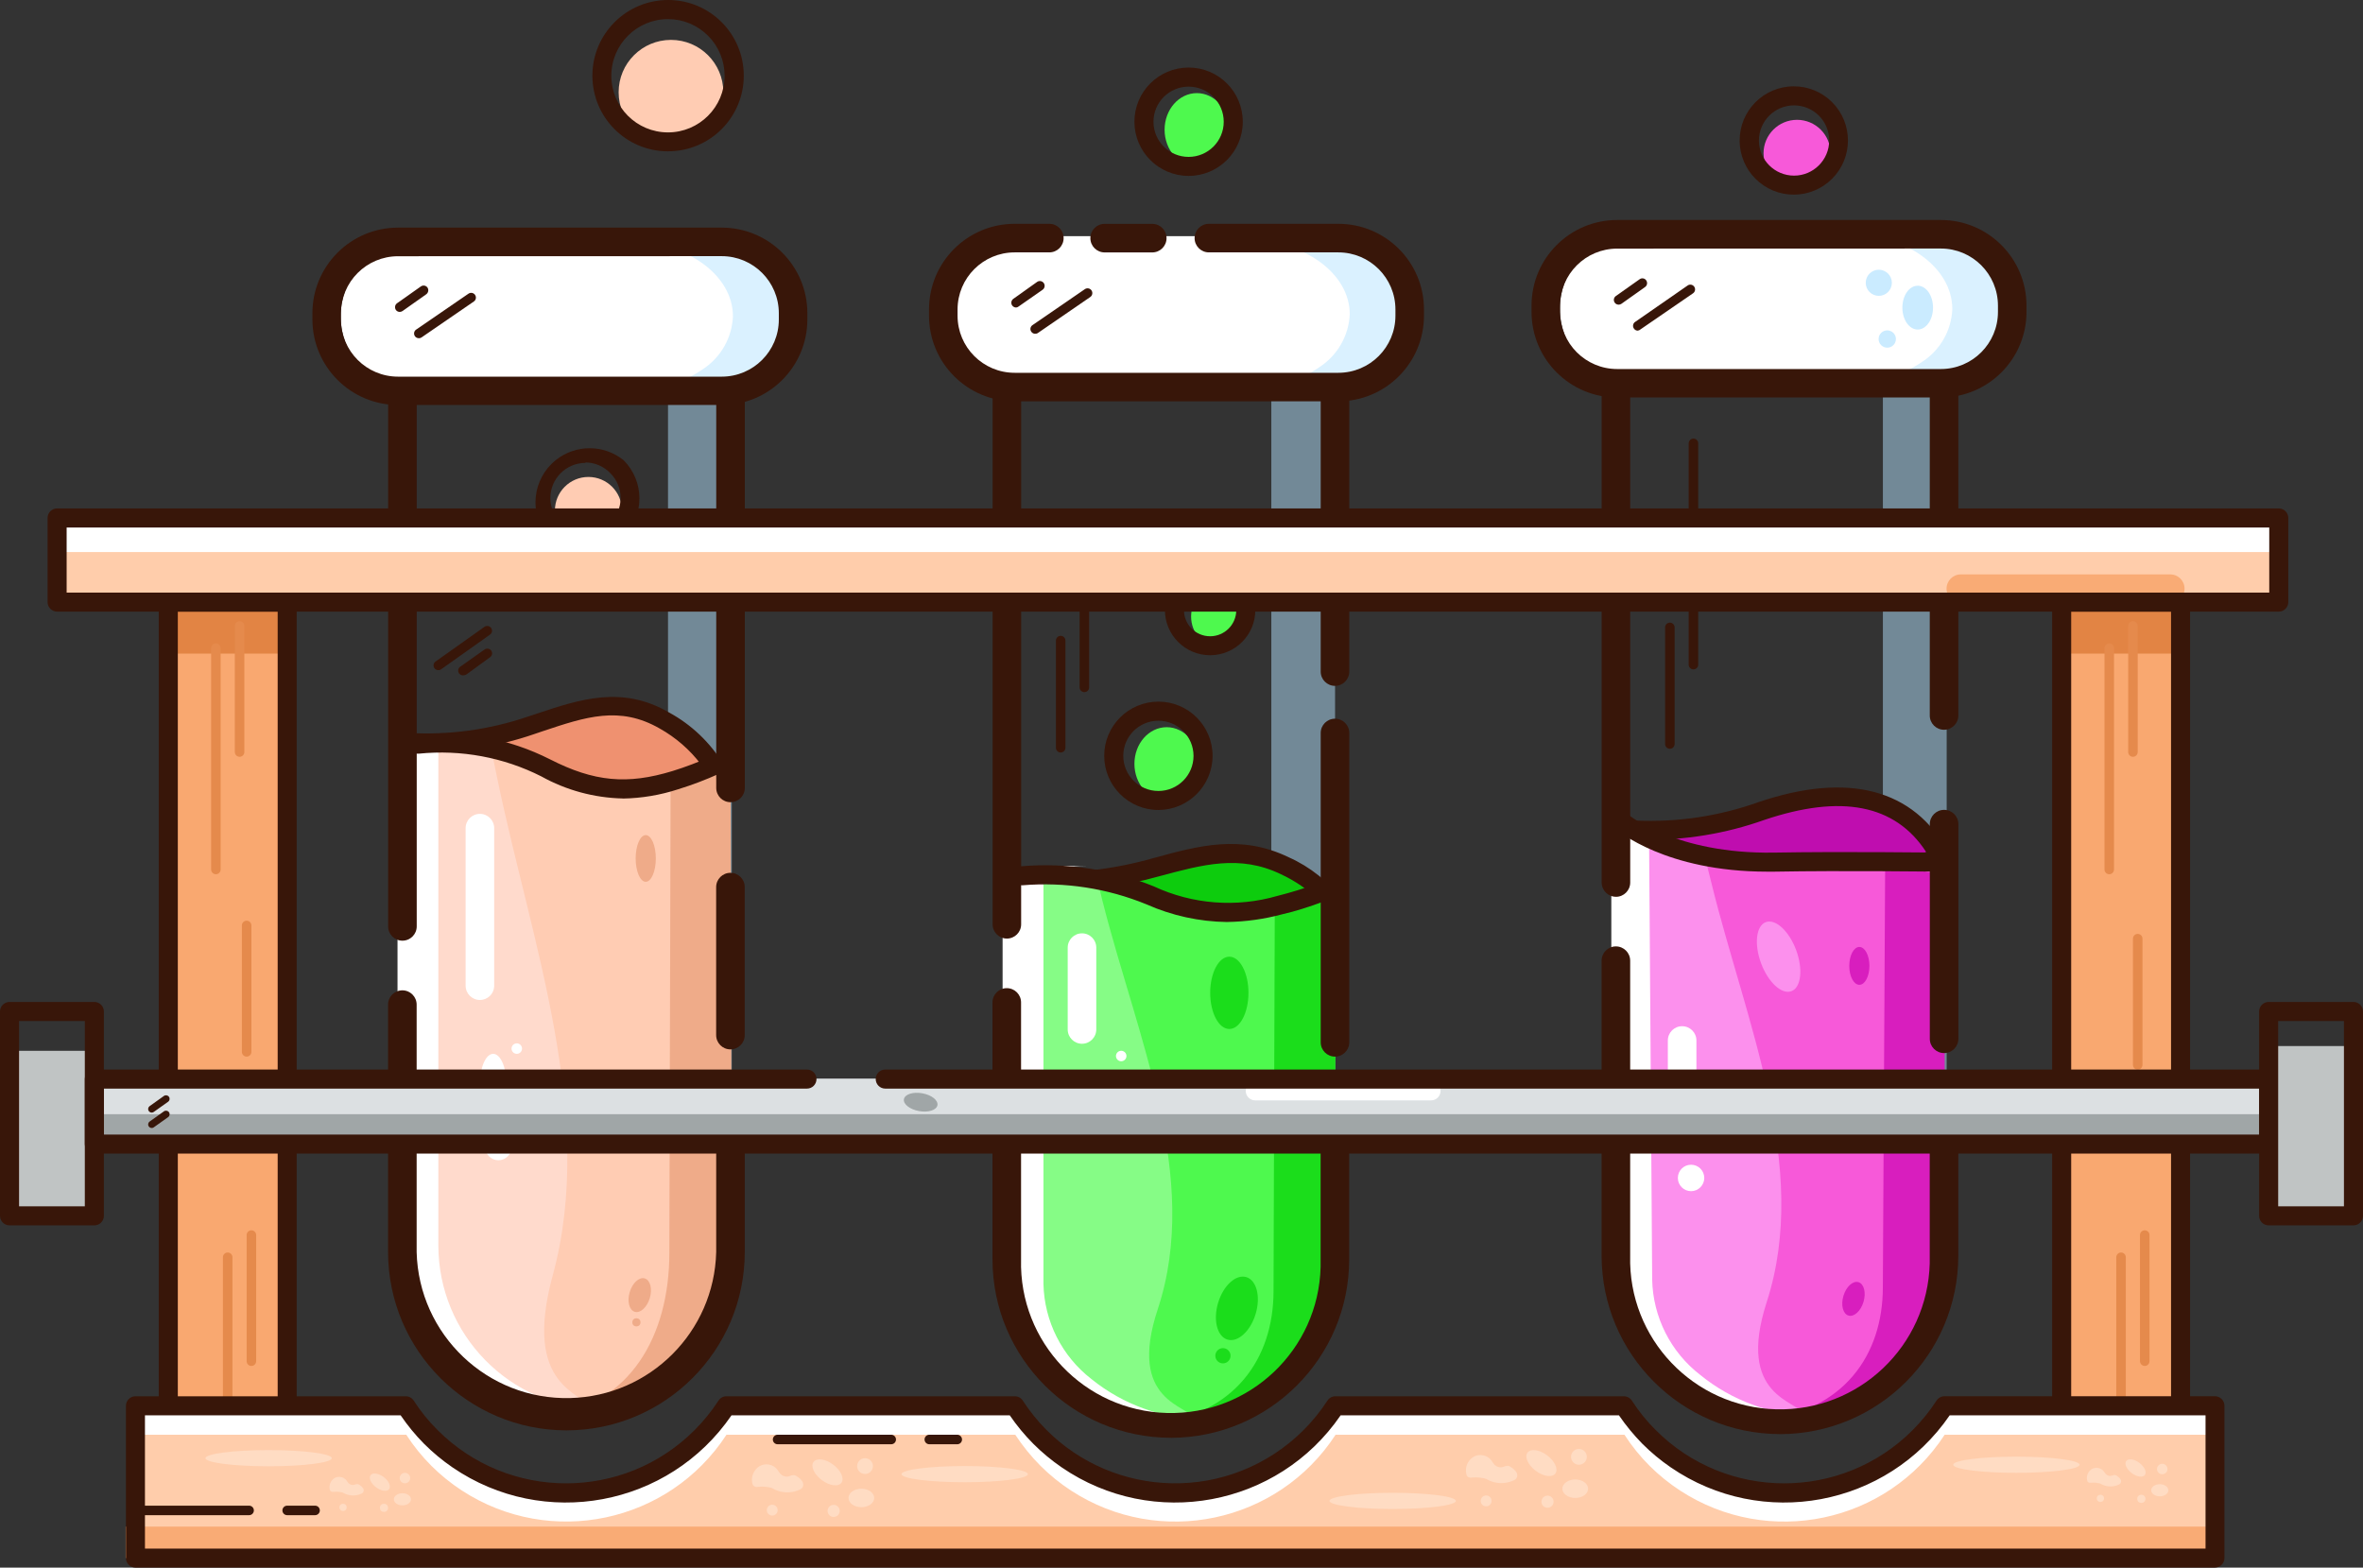 <?xml version="1.0" encoding="UTF-8"?>
<svg id="Layer_2" data-name="Layer 2" xmlns="http://www.w3.org/2000/svg" viewBox="0 0 595.34 394.97">
  <rect x="0" y="0" width="595.34" height="394.97" fill="#333333" stroke="none"/>
  <defs>
    <style>
      .cls-1 {
        fill: #f9ab75;
      }

      .cls-2 {
        fill: #f9a870;
      }

      .cls-3 {
        fill: #efab89;
      }

      .cls-4 {
        fill: #f759d9;
      }

      .cls-5 {
        fill: #e58a4c;
      }

      .cls-6 {
        fill: #ef9170;
      }

      .cls-7 {
        fill: #fff;
      }

      .cls-8 {
        fill: #ffdacc;
      }

      .cls-9, .cls-10 {
        fill: #ffede1;
      }

      .cls-11 {
        fill: #ffccb3;
      }

      .cls-12 {
        fill: #ffcdab;
      }

      .cls-13 {
        fill: #fc90ed;
      }

      .cls-14 {
        fill: #a0a6a7;
      }

      .cls-15, .cls-16 {
        fill: #b3e2ff;
      }

      .cls-17 {
        fill: #bf0daf;
      }

      .cls-18 {
        fill: #c0c4c4;
      }

      .cls-19 {
        fill: #dce0e2;
      }

      .cls-20 {
        fill: #d81ebe;
      }

      .cls-21 {
        fill: #e28444;
      }

      .cls-22 {
        fill: #1bdd1b;
      }

      .cls-23 {
        fill: #0dcc0d;
      }

      .cls-24 {
        fill: #381609;
      }

      .cls-25 {
        fill: #86fc86;
      }

      .cls-26 {
        fill: #4ef94e;
      }

      .cls-16 {
        opacity: .49;
      }

      .cls-16, .cls-10 {
        isolation: isolate;
      }

      .cls-10, .cls-27 {
        opacity: .45;
      }

      .cls-28 {
        opacity: .7;
      }
    </style>
  </defs>
  <g id="Layer_1-2" data-name="Layer 1">
    <g id="Layer_2-2" data-name="Layer 2">
      <g id="Layer_1-2" data-name="Layer 1-2">
        <circle class="cls-11" cx="148.25" cy="128.61" r="8.44"/>
        <path class="cls-24" d="M147.51,139.12c-3.6,0-7.05-1.43-9.59-3.98-4.72-5.87-3.79-14.46,2.08-19.19,4.99-4.02,12.11-4.02,17.11,0h0c5.32,5.33,5.32,13.97-.02,19.3-2.54,2.54-5.98,3.97-9.58,3.99v-.12Zm0-22.49c-4.89,0-8.85,3.97-8.85,8.85,0,4.89,3.97,8.85,8.85,8.85s8.85-3.97,8.85-8.85c0-2.35-.93-4.6-2.59-6.26-1.64-1.71-3.89-2.68-6.26-2.71v.12Z"/>
        <ellipse class="cls-26" cx="306.56" cy="155.33" rx="6.47" ry="7.36"/>
        <path class="cls-24" d="M304.88,165.09c-6.29,0-11.39-5.1-11.39-11.39s5.1-11.39,11.39-11.39c6.29,0,11.39,5.1,11.39,11.39s-5.1,11.39-11.39,11.39h0Zm0-17.96c-3.64,0-6.59,2.95-6.59,6.59,0,3.64,2.95,6.59,6.59,6.59s6.59-2.95,6.59-6.59c0,0,0-.02,0-.02,0-3.63-2.94-6.57-6.57-6.57,0,0-.02,0-.02,0Z"/>
        <rect class="cls-18" x="571.57" y="263.56" width="21.37" height="42.78"/>
        <rect class="cls-18" x="2.4" y="264.76" width="21.37" height="41.58"/>
        <rect class="cls-2" x="519.41" y="150.48" width="29.93" height="223.39"/>
        <polygon class="cls-16" points="336.36 310.66 320.3 310.66 320.3 227.85 329.75 224.18 320.3 215.31 320.3 72.3 336.36 72.3 336.36 310.66"/>
        <polygon class="cls-16" points="490.45 310.66 474.38 310.66 474.38 213.36 488.69 215.76 474.38 201.44 474.38 93.5 490.45 93.5 490.45 310.66"/>
        <polygon class="cls-16" points="184.37 310.66 168.3 310.66 168.3 191.47 180.12 192.79 168.3 180.41 168.3 92.57 184.37 92.57 184.37 310.66"/>
        <rect class="cls-2" x="42.4" y="150.48" width="29.93" height="223.39"/>
        <rect class="cls-21" x="42.4" y="150.48" width="29.93" height="14.2"/>
        <rect class="cls-21" x="519.41" y="150.48" width="29.93" height="14.2"/>
        <path class="cls-24" d="M72.35,377.49h-29.95c-1.32,0-2.4-1.07-2.4-2.4V151.71c0-1.32,1.07-2.4,2.4-2.4h29.95c1.32,0,2.4,1.07,2.4,2.4v223.39c0,1.32-1.07,2.4-2.4,2.4Zm-27.55-4.8h25.16V154.1h-25.16v218.59Z"/>
        <path class="cls-5" d="M54.39,220.27c-.66,0-1.2-.54-1.2-1.2v-55.76c0-.66,.54-1.2,1.2-1.2s1.2,.54,1.2,1.2v55.76c0,.66-.54,1.2-1.2,1.2Z"/>
        <path class="cls-5" d="M60.36,190.68c-.66,0-1.2-.54-1.2-1.2v-31.78c0-.66,.54-1.2,1.2-1.2,.66,.01,1.19,.54,1.2,1.2v31.78c0,.66-.54,1.2-1.2,1.2Z"/>
        <path class="cls-5" d="M62.14,266.22c-.66,0-1.2-.54-1.2-1.2v-31.85c0-.66,.54-1.2,1.2-1.2s1.2,.54,1.2,1.2v31.8c.03,.66-.49,1.22-1.15,1.25-.02,0-.03,0-.05,0Z"/>
        <path class="cls-5" d="M538.58,269.5c-.66,0-1.2-.54-1.2-1.2v-31.8c0-.66,.54-1.2,1.2-1.2s1.2,.54,1.2,1.2v31.8c0,.66-.54,1.2-1.2,1.2Z"/>
        <path class="cls-5" d="M57.36,373.73c-.66,0-1.2-.54-1.2-1.2v-55.76c.01-.66,.54-1.19,1.2-1.2,.66,0,1.2,.54,1.2,1.2v55.76c0,.66-.54,1.2-1.2,1.2Z"/>
        <path class="cls-5" d="M63.34,344.16c-.66,0-1.2-.54-1.2-1.2v-31.78c0-.66,.54-1.2,1.2-1.2s1.2,.54,1.2,1.2v31.78c0,.66-.54,1.2-1.2,1.2Z"/>
        <path class="cls-24" d="M549.37,377.49h-29.95c-1.32,0-2.4-1.07-2.4-2.4V151.71c0-1.32,1.07-2.4,2.4-2.4h29.95c1.32,0,2.4,1.07,2.4,2.4v223.39c0,1.32-1.07,2.4-2.4,2.4Zm-27.55-4.8h25.16V154.1h-25.16v218.59Z"/>
        <path class="cls-5" d="M531.41,220.27c-.66,0-1.2-.54-1.2-1.2v-55.76c0-.66,.54-1.2,1.2-1.2s1.2,.54,1.2,1.2v55.76c0,.66-.54,1.2-1.2,1.2Z"/>
        <path class="cls-5" d="M537.38,190.68c-.66,0-1.2-.54-1.2-1.2v-31.78c0-.66,.54-1.2,1.2-1.2s1.2,.54,1.2,1.2v31.78c0,.66-.54,1.2-1.2,1.2Z"/>
        <path class="cls-5" d="M534.38,373.73c-.66,0-1.2-.54-1.2-1.2v-55.76c.01-.66,.54-1.19,1.2-1.2,.66,0,1.2,.54,1.2,1.2v55.76c0,.66-.54,1.2-1.2,1.2Z"/>
        <path class="cls-5" d="M540.35,344.16c-.66-.01-1.19-.54-1.2-1.2v-31.78c0-.66,.54-1.2,1.2-1.2s1.2,.54,1.2,1.2v31.78c0,.66-.54,1.2-1.2,1.2Z"/>
        <path class="cls-12" d="M559.66,354.3v38.37H35.71v-38.37H103.82c1.83,2.83,3.95,5.46,6.33,7.84,18.81,18.82,49.31,18.84,68.14,.03,2.4-2.39,4.53-5.03,6.38-7.88h72.66c1.84,2.83,3.97,5.45,6.36,7.84,18.84,18.77,49.33,18.71,68.1-.13,2.34-2.35,4.43-4.93,6.24-7.71h72.69c1.83,2.83,3.95,5.46,6.33,7.84,18.84,18.77,49.33,18.71,68.1-.13,2.34-2.35,4.43-4.93,6.24-7.71h68.28Z"/>
        <path class="cls-7" d="M558.07,353.1v8.39h-68.13c-14.51,22.29-44.34,28.59-66.63,14.08-2.78-1.81-5.36-3.9-7.71-6.24-2.38-2.38-4.51-5.01-6.33-7.84h-72.78c-14.51,22.29-44.34,28.59-66.63,14.08-2.78-1.81-5.36-3.9-7.71-6.24-2.38-2.39-4.51-5.02-6.36-7.84h-72.76c-14.53,22.29-44.38,28.58-66.67,14.05-2.76-1.8-5.33-3.88-7.67-6.21-2.38-2.38-4.51-5.01-6.33-7.84H34.13v-8.39H102.23c1.83,2.83,3.95,5.46,6.33,7.84,18.86,18.77,49.37,18.69,68.13-.17,2.33-2.34,4.41-4.91,6.21-7.67h72.66c1.84,2.83,3.97,5.45,6.36,7.84,18.84,18.77,49.33,18.71,68.1-.13,2.34-2.35,4.43-4.93,6.24-7.71h72.69c1.83,2.83,3.95,5.46,6.33,7.84,18.84,18.77,49.33,18.71,68.1-.13,2.34-2.35,4.43-4.93,6.24-7.71h68.44Z"/>
        <path class="cls-6" d="M102.57,185.16c30.14,1.87,41.92-10.53,56.52-6.88,8.22,1.8,15.56,6.41,20.77,13.02l-34.73,12.57-36.21-6.83-6.36-11.87Z"/>
        <path class="cls-24" d="M145.14,211.56h-.53l-36.16-7.99c-.75-.16-1.37-.67-1.68-1.37l-6.24-14.2c-.36-.78-.27-1.7,.24-2.4,.5-.65,1.29-1,2.11-.94,10.2,.6,20.43-.8,30.1-4.1l2.18-.72c11.03-3.69,21.58-7.19,33.43-.31,5.62,3.06,10.34,7.56,13.67,13.02,.32,.59,.38,1.28,.17,1.92-.21,.64-.68,1.16-1.3,1.44l-35.04,15.44c-.3,.12-.63,.19-.96,.19Zm-34.46-12.49l34.2,7.48,31.7-13.98c-2.8-3.69-6.34-6.76-10.38-9.02-10.1-5.8-18.66-2.93-29.52,.7l-2.18,.74c-9.02,3.1-18.5,4.63-28.03,4.51l4.22,9.57Z"/>
        <path class="cls-11" d="M184.06,192.79v98.64c0,36.14-18.44,65.47-41.2,65.57h-1.37c-1.04-.03-2.07-.13-3.09-.31-9.59-1.58-18.37-8.49-24.89-18.85-7.48-11.99-11.99-28.25-11.99-46.36v-92.76c0-7.65-1.37-10.24,7.77-11.2,11.09-1.13,22.27,.95,32.21,6,11.22,5.71,20.17,6.91,32.66,3.07,3.37-1.06,6.68-2.33,9.9-3.79Z"/>
        <path class="cls-3" d="M145.02,356.89h-3.53c-.63-.01-1.25-.06-1.87-.14-.53,0-1.06,0-1.58-.12h.36c20.29-2.64,30.24-19.98,30.24-40.98l.31-117.73c3.43-1.06,11.99-3.69,15.11-5.13v-8.66l.31,131.51c-.01,22.05-17.33,40.2-39.35,41.25Z"/>
        <path class="cls-8" d="M157.41,355.41c-5.13,2.4-9.18,1.56-15.18,1.61h-.36c-22.83,0-41.34-18.51-41.34-41.34h0v-127.1c1.73-.22,3.21-.46,4.53-.72h0c2.54-.24,5.18-.58,7.91-.65,3.54-.2,7.1,0,10.6,.58l1.77,8.61c8.51,41.01,24.94,84.56,13.91,124.97-7.75,28.47,7.77,29.31,9.59,33.57,3.43,8.71,4.05-1.58,8.56,.48Z"/>
        <path class="cls-7" d="M150.94,355.17c-2.76,.24-5.56,0-9.04,0h-.41c-22.83,0-41.34-18.51-41.34-41.34h0v-127.1c1.73-.22,3.21-.46,4.53-.72v.34c2.54-.24,5.2-.43,7.94-.5s5.71,0,8.61,0c-2.13,0-4.24,.24-6.26,.43v-.34c-1.32,.26-2.81,.5-4.53,.72v127.1c0,22.49,17.97,40.85,40.46,41.32l.05,.1Z"/>
        <path class="cls-24" d="M101.39,237.01c-1.99,0-3.6-1.61-3.6-3.6V92.57c0-1.99,1.61-3.6,3.6-3.6h82.66c1.99,0,3.6,1.61,3.6,3.6v105.95c0,1.99-1.61,3.6-3.6,3.6s-3.6-1.61-3.6-3.6V96.17H104.99V233.41c0,1.99-1.61,3.6-3.6,3.6Z"/>
        <path class="cls-24" d="M142.71,360.39c-24.8-.03-44.9-20.12-44.94-44.92v-62.35c0-1.99,1.61-3.6,3.6-3.6s3.6,1.61,3.6,3.6v62.35c.53,20.84,17.85,37.31,38.69,36.78,20.1-.51,36.28-16.68,36.78-36.78v-29.74c0-1.99,1.61-3.6,3.6-3.6s3.6,1.61,3.6,3.6v29.74c-.03,24.8-20.12,44.89-44.92,44.92Z"/>
        <path class="cls-24" d="M184.03,264.4c-1.99,0-3.6-1.61-3.6-3.6h0v-37.29c0-1.99,1.61-3.6,3.6-3.6s3.6,1.61,3.6,3.6v37.29c0,1.99-1.61,3.6-3.6,3.6Z"/>
        <path class="cls-24" d="M110.43,168.85c-.39,0-.76-.18-.98-.5-.38-.54-.26-1.29,.28-1.67,0,0,0,0,0,0l12.33-8.75c.55-.37,1.29-.25,1.68,.29,.38,.54,.26,1.29-.28,1.67,0,0,0,0,0,0l-12.33,8.75c-.21,.14-.45,.21-.7,.22Z"/>
        <path class="cls-24" d="M116.77,170.15c-.66,.08-1.25-.39-1.33-1.05-.06-.5,.19-.98,.64-1.21l6-4.24c.54-.38,1.28-.26,1.68,.26,.38,.54,.26,1.29-.28,1.67,0,0,0,0,0,0l-5.95,4.34c-.22,.15-.48,.23-.74,.22Z"/>
        <path class="cls-24" d="M115.25,140.27c-.39,0-.75-.19-.98-.5-.37-.54-.24-1.27,.29-1.65l6-4.27c.54-.38,1.29-.26,1.68,.29s.26,1.29-.29,1.68l-6,4.24c-.21,.14-.45,.21-.7,.22Z"/>
        <ellipse class="cls-7" cx="124.25" cy="273.05" rx="3.33" ry="7.53"/>
        <circle class="cls-7" cx="125.57" cy="289" r="3.33"/>
        <circle class="cls-7" cx="130.2" cy="264.2" r="1.32"/>
        <ellipse class="cls-3" cx="161.19" cy="326.31" rx="4.39" ry="2.64" transform="translate(-197.58 387.56) rotate(-73.4)"/>
        <circle class="cls-3" cx="160.34" cy="333.17" r="1.03"/>
        <ellipse class="cls-3" cx="162.69" cy="216.29" rx="2.54" ry="5.88"/>
        <path class="cls-7" d="M120.91,251.95c-1.99,0-3.6-1.61-3.6-3.6v-39.69c0-1.99,1.61-3.6,3.6-3.6s3.6,1.61,3.6,3.6v39.81c-.06,1.94-1.66,3.48-3.6,3.48Z"/>
        <path class="cls-24" d="M156.89,201.18c-7.19-.16-14.23-2.07-20.5-5.56-9.53-4.82-20.24-6.8-30.86-5.73-1.32,.14-2.51-.82-2.65-2.15-.14-1.32,.82-2.51,2.15-2.65,11.56-1.18,23.21,.99,33.57,6.24,11.06,5.64,19.42,6.43,30.86,2.93,3.32-1.03,6.57-2.27,9.74-3.69,1.21-.54,2.63,.01,3.17,1.22s-.01,2.63-1.22,3.17c-3.34,1.51-6.76,2.81-10.26,3.89-4.52,1.48-9.23,2.27-13.98,2.35Z"/>
        <path class="cls-23" d="M259,222.33c30.14,1.87,41.94-10.53,56.52-6.91,8.26,1.8,15.63,6.41,20.86,13.05l-34.82,12.47-36.21-6.83-6.36-11.77Z"/>
        <path class="cls-24" d="M301.54,243.08h-.46l-36.21-6.83c-.71-.14-1.31-.59-1.65-1.22l-6.36-11.77c-.62-1.17-.18-2.62,.98-3.25,.39-.21,.83-.31,1.27-.28,10.65,.58,21.33-.62,31.58-3.55,11.27-3.09,21.92-6.02,33.98-.19,5.42,2.41,10.12,6.18,13.67,10.94,.73,1.11,.43,2.59-.68,3.32-.16,.1-.32,.19-.5,.25l-34.82,12.49c-.27,.07-.54,.1-.82,.1Zm-34.65-11.37l34.46,6.5,31.18-11.13c-2.85-2.83-6.17-5.13-9.81-6.81-10.43-5.04-19.78-2.4-30.62,.5-9.36,2.64-19.05,3.94-28.78,3.89l3.57,7.05Z"/>
        <path class="cls-17" d="M415.46,209.77c30.14,1.87,37.65-12.78,52.26-9.16,8.26,1.8,15.63,6.41,20.86,13.05l-34.85,12.47-36.21-6.83-2.06-9.52Z"/>
        <path class="cls-24" d="M453.73,233.65h-.5l-36.16-7.96c-.67-.15-1.25-.57-1.58-1.18-8.47-15.37-7.65-16.07-6.16-17.36,.74-.64,1.79-.8,2.69-.41,10.56,.49,21.11-1.09,31.06-4.65,22.59-7.65,39.09-3.31,47.75,12.57,.32,.59,.38,1.28,.17,1.92-.21,.64-.68,1.16-1.29,1.44l-34.96,15.47c-.31,.12-.65,.18-.98,.17Zm-34.58-12.45l34.34,7.53,31.78-14.08c-7.79-11.99-21.44-14.58-40.77-8.06-9.73,3.46-20.01,5.15-30.34,4.99,1.25,2.49,3.12,6.21,4.99,9.62Z"/>
        <path class="cls-26" d="M336.34,225.04v80.39c0,29.45-18.44,53.33-41.2,53.43h-1.37c-1.04-.03-2.07-.11-3.09-.26-10.01-1.61-18.96-7.13-24.89-15.35-8.02-10.94-12.23-24.21-11.99-37.77v-75.61c0-6.24-1.37-8.35,7.77-9.11,10.97-.98,22.02,.67,32.23,4.8,10.23,4.74,21.83,5.63,32.66,2.52,3.34-.84,6.64-1.85,9.88-3.02Z"/>
        <path class="cls-22" d="M297.37,358.76h-3.65c-.62,0-1.25,0-1.85-.12h-1.25c20.29-2.13,30.24-16.26,30.24-33.36l.31-95.93c3.43-.86,11.99-3,15.11-4.15v-6.95l.31,107.05c.05,17.91-17.41,32.61-39.23,33.45Z"/>
        <path class="cls-25" d="M309.72,357.8c-5.13,1.94-9.21,1.27-15.2,1.32h-.36c-10.6,.14-20.93-3.38-29.23-9.98-7.41-5.78-11.81-14.59-11.99-23.98v-104.78c1.73-.17,3.21-.36,4.53-.58h0c2.54-.22,5.18-.48,7.91-.53,3.54-.17,7.09-.01,10.6,.48l1.77,7.19c8.51,33.79,24.94,69.67,13.93,102.95-7.77,23.45,7.75,24.15,9.59,27.75,3.29,6.88,3.93-1.56,8.44,.14Z"/>
        <path class="cls-7" d="M303.22,357.61c-2.76,.22-5.56,0-9.04,0h-.36c-10.59,.18-20.91-3.31-29.23-9.86-7.41-5.78-11.81-14.59-11.99-23.98v-104.85c1.73-.19,3.21-.38,4.53-.6v.26c2.54-.19,5.2-.36,7.94-.41s5.71,0,8.61,0c-2.13,0-4.24,.22-6.26,.36v-.29c-1.32,.22-2.81,.41-4.53,.6v104.66c.21,9.41,4.66,18.23,12.11,23.98,8,6.46,17.95,10.03,28.23,10.12Z"/>
        <path class="cls-24" d="M253.68,236.48c-1.99,0-3.6-1.61-3.6-3.6V94.44c0-1.99,1.61-3.6,3.6-3.6h82.66c1.99,0,3.6,1.61,3.6,3.6v74.77c0,1.99-1.61,3.6-3.6,3.6s-3.6-1.61-3.6-3.6V98.04h-75.47V232.88c0,1.99-1.61,3.6-3.6,3.6Z"/>
        <path class="cls-24" d="M294.97,362.26c-24.8-.04-44.89-20.14-44.92-44.94v-64.75c0-1.99,1.61-3.6,3.6-3.6s3.6,1.61,3.6,3.6v64.75c-.53,20.84,15.94,38.16,36.78,38.69s38.16-15.94,38.69-36.78c.02-.63,.02-1.27,0-1.9v-29.74c0-1.99,1.61-3.6,3.6-3.6s3.6,1.61,3.6,3.6v29.74c-.04,24.8-20.14,44.9-44.94,44.94Z"/>
        <path class="cls-24" d="M336.34,266.22c-1.99,0-3.6-1.61-3.6-3.6v-77.94c0-1.99,1.61-3.6,3.6-3.6s3.6,1.61,3.6,3.6v78.06c-.06,1.94-1.66,3.48-3.6,3.48Z"/>
        <path class="cls-7" d="M334.33,97.01h-76.45c-10.36,0-18.75-8.4-18.75-18.75h0c0-10.36,8.4-18.75,18.75-18.75h76.45c10.36,0,18.75,8.4,18.75,18.75h0c0,10.36-8.4,18.75-18.75,18.75Z"/>
        <path class="cls-16" d="M314.16,60.48h18.37c14.27,0,25.88,8.39,25.88,18.75-.23,5.39-3.05,10.33-7.58,13.26-5.38,3.69-11.78,5.61-18.3,5.49h-18.37c6.52,.12,12.91-1.8,18.27-5.49,4.55-2.95,7.39-7.92,7.63-13.33,0-10.29-11.51-18.68-25.9-18.68Z"/>
        <ellipse class="cls-7" cx="326.33" cy="82.63" rx="3.98" ry="3.14" transform="translate(156.34 373.18) rotate(-73.88)"/>
        <path class="cls-24" d="M337.18,101.11h-81.54c-11.92,0-21.58-9.66-21.58-21.58v-1.56c0-11.92,9.66-21.58,21.58-21.58h8.73c1.99,0,3.6,1.61,3.6,3.6s-1.61,3.6-3.6,3.6h-8.73c-7.95,0-14.39,6.44-14.39,14.39v1.56c0,7.95,6.44,14.39,14.39,14.39h81.54c7.95,0,14.39-6.44,14.39-14.39v-1.56c0-7.95-6.44-14.39-14.39-14.39h-32.61c-1.99,0-3.6-1.61-3.6-3.6s1.61-3.6,3.6-3.6h32.61c11.92,0,21.58,9.66,21.58,21.58v1.56c0,11.92-9.66,21.58-21.58,21.58Z"/>
        <path class="cls-24" d="M290.3,63.6h-11.99c-1.99,0-3.6-1.61-3.6-3.6s1.61-3.6,3.6-3.6h11.99c1.99,0,3.6,1.61,3.6,3.6s-1.61,3.6-3.6,3.6Z"/>
        <ellipse class="cls-7" cx="272.6" cy="278.38" rx="3.33" ry="7.53"/>
        <circle class="cls-7" cx="282.48" cy="266.07" r="1.32"/>
        <ellipse class="cls-22" cx="311.62" cy="329.64" rx="8.22" ry="4.93" transform="translate(-94.05 532.62) rotate(-73.19)"/>
        <circle class="cls-22" cx="308.11" cy="341.59" r="1.92"/>
        <ellipse class="cls-22" cx="309.72" cy="250.15" rx="4.82" ry="9.11"/>
        <path class="cls-7" d="M272.6,262.98c-1.99,0-3.6-1.61-3.6-3.6v-20.62c0-1.99,1.61-3.6,3.6-3.6s3.6,1.61,3.6,3.6v20.62c0,1.99-1.61,3.6-3.6,3.6Z"/>
        <path class="cls-24" d="M309.17,232.31c-7.01-.09-13.93-1.61-20.34-4.46-9.87-4.04-20.55-5.68-31.18-4.8-1.32,.11-2.48-.87-2.59-2.18-.12-1.32,.85-2.49,2.17-2.61,.03,0,.06,0,.09,0,11.36-.96,22.79,.78,33.36,5.06,9.76,4.55,20.84,5.4,31.18,2.4,3.3-.83,6.56-1.83,9.76-3,1.24-.45,2.61,.18,3.07,1.41,.47,1.24-.16,2.62-1.4,3.09,0,0,0,0-.01,0-3.45,1.25-6.91,2.4-10.24,3.14-4.52,1.22-9.18,1.87-13.86,1.94Z"/>
        <path class="cls-24" d="M267.23,189.6c-.66,0-1.2-.54-1.2-1.2v-27c0-.66,.54-1.2,1.2-1.2s1.2,.54,1.2,1.2v27c0,.66-.54,1.2-1.2,1.2Z"/>
        <path class="cls-24" d="M273.2,174.39c-.66,0-1.2-.54-1.2-1.2v-38.87c0-.66,.54-1.2,1.2-1.2s1.2,.54,1.2,1.2v38.87c0,.66-.54,1.2-1.2,1.2Z"/>
        <circle class="cls-3" cx="466.1" cy="340.82" r="1.03"/>
        <path class="cls-4" d="M489.8,224.13v80.46c0,29.45-18.44,53.36-41.2,53.43h-1.37c-1.04-.02-2.07-.1-3.09-.24-10-1.64-18.95-7.16-24.89-15.37-8.03-10.94-12.24-24.21-11.99-37.77v-75.69c0-6.26-7.63-17.99,1.49-18.78,11.03-.94,26.12,7.89,44.15,5.54,11.99-1.58,48.8,1.1,37.03,8.42-3.09,1.85-3.33,1.15-.12,0Z"/>
        <path class="cls-20" d="M450.85,357.85h-5.49c-.62,0-1.08,0-1.61-.12h.36c20.29-2.16,30.26-16.26,30.26-33.38l.58-106.09c3.43-.86,13.19,2.88,16.4,1.7l-1.56-2.81,.31,107.05c0,18.11-17.46,32.78-39.26,33.65Z"/>
        <path class="cls-13" d="M463.18,356.82c-5.13,1.97-9.18,1.29-15.18,1.34h-.36c-10.64,.13-20.99-3.49-29.23-10.22-7.51-6.01-11.95-15.06-12.11-24.68v-107.22c1.73-.19,1.01-5.64,2.4-5.88l2.21,5.25c2.54-.19-.65-5.49,2.09-5.56,3.45,0,12.93,4.94,16.4,5.52l1.8,7.19c8.51,34.61,24.94,71.37,13.91,105.52-7.77,23.98,7.75,24.72,9.59,28.42,3.36,7.24,3.98-1.44,8.49,.31Z"/>
        <path class="cls-7" d="M456.7,356.7c-2.76,.19-5.56,0-9.04,0h-.36c-10.6,.14-20.93-3.38-29.23-9.98-7.45-5.76-11.9-14.57-12.11-23.98v-104.75c1.73-.19,.24-7.87,1.56-8.08v.29c2.54-.22,5.2-.36,7.94-.43s-2.16,.22,.74,.34c-2.13,0,3.62,0,1.61,0l.74,2.4c-1.32,.22-1.34,0-3.07,0l.77,109.93c.21,9.41,4.66,18.23,12.11,23.98,8.02,6.53,18.01,10.16,28.35,10.29Z"/>
        <path class="cls-24" d="M407.13,225.95c-1.99,0-3.6-1.61-3.6-3.6V93.55c0-1.99,1.61-3.6,3.6-3.6h82.66c1.99,0,3.6,1.61,3.6,3.6v86.72c0,1.99-1.61,3.6-3.6,3.6s-3.6-1.61-3.6-3.6V97.1h-75.47v125.26c0,1.99-1.61,3.6-3.6,3.6Z"/>
        <path class="cls-24" d="M448.45,361.33c-24.8-.04-44.9-20.14-44.94-44.94v-74.34c0-1.99,1.61-3.6,3.6-3.6s3.6,1.61,3.6,3.6v74.34c-.53,20.84,15.94,38.16,36.78,38.69s38.16-15.94,38.69-36.78c.02-.63,.02-1.27,0-1.9v-29.74c0-1.99,1.61-3.6,3.6-3.6s3.6,1.61,3.6,3.6v29.74c-.03,24.8-20.12,44.9-44.92,44.94Z"/>
        <path class="cls-24" d="M489.8,265.33c-1.99,0-3.6-1.61-3.6-3.6v-54.08c0-1.99,1.61-3.6,3.6-3.6s3.6,1.61,3.6,3.6v54.08c0,1.99-1.61,3.6-3.6,3.6Z"/>
        <ellipse class="cls-20" cx="466.97" cy="327.26" rx="4.39" ry="2.64" transform="translate(19.94 681.27) rotate(-73.4)"/>
        <ellipse class="cls-20" cx="468.45" cy="243.36" rx="2.54" ry="4.77"/>
        <path class="cls-7" d="M423.8,286.41c-1.99,0-3.6-1.61-3.6-3.6v-20.65c0-1.99,1.61-3.6,3.6-3.6s3.6,1.61,3.6,3.6v20.65c0,1.99-1.61,3.6-3.6,3.6Z"/>
        <path class="cls-24" d="M420.71,188.66c-.66,0-1.2-.54-1.2-1.2v-29.38c0-.66,.54-1.2,1.2-1.2s1.2,.54,1.2,1.2v29.38c0,.66-.54,1.2-1.2,1.2Z"/>
        <path class="cls-24" d="M426.65,168.66c-.66,0-1.2-.54-1.2-1.2v-55.76c.01-.66,.54-1.19,1.2-1.2,.66,0,1.2,.54,1.2,1.2v55.76c0,.66-.54,1.2-1.2,1.2Z"/>
        <path class="cls-24" d="M445.24,219.62c-25.59,0-37.67-10.34-38.2-10.79-.99-.87-1.09-2.39-.22-3.38,.87-.99,2.39-1.09,3.38-.22,0,0,11.99,9.98,36.67,9.59,17.36-.31,40.48,0,40.77,0,1.32,0,2.4,1.07,2.4,2.4s-1.07,2.4-2.4,2.4c-.22,0-23.26-.31-40.55,0h-1.85Z"/>
        <circle class="cls-7" cx="426.05" cy="296.79" r="3.33"/>
        <path class="cls-24" d="M224.54,363.89h-28.63c-.66,0-1.2-.54-1.2-1.2,.01-.66,.54-1.19,1.2-1.2h28.63c.66,0,1.2,.54,1.2,1.2s-.54,1.2-1.2,1.2Z"/>
        <path class="cls-24" d="M241.18,363.89h-7.05c-.66,0-1.2-.54-1.2-1.2s.54-1.2,1.2-1.2h7.05c.66,.01,1.19,.54,1.2,1.2,0,.66-.54,1.2-1.2,1.2Z"/>
        <path class="cls-24" d="M62.76,381.76h-28.63c-.66,0-1.2-.54-1.2-1.2s.54-1.2,1.2-1.2h28.63c.66,0,1.2,.54,1.2,1.2s-.54,1.2-1.2,1.2Z"/>
        <path class="cls-24" d="M79.38,381.76h-7.03c-.66,0-1.2-.54-1.2-1.2s.54-1.2,1.2-1.2h7.03c.66,0,1.2,.54,1.2,1.2s-.54,1.2-1.2,1.2Z"/>
        <rect class="cls-1" x="31.66" y="384.64" width="526.42" height="7.94"/>
        <path class="cls-24" d="M558.07,394.97H34.13c-1.32,0-2.4-1.07-2.4-2.4v-38.37c0-1.32,1.07-2.4,2.4-2.4H102.23c.82,0,1.57,.42,2.01,1.1,1.73,2.69,3.75,5.18,6.02,7.43,17.86,17.87,46.84,17.88,64.71,.02,2.27-2.27,4.29-4.76,6.04-7.45,.44-.69,1.2-1.1,2.01-1.1h72.66c.82,0,1.57,.42,2.01,1.1,13.77,21.19,42.11,27.21,63.3,13.44,5.37-3.49,9.95-8.07,13.44-13.44,.44-.69,1.2-1.1,2.01-1.1h72.69c.82,0,1.57,.42,2.01,1.1,1.73,2.69,3.75,5.18,6.02,7.43,17.85,17.87,46.81,17.88,64.68,.03,2.27-2.27,4.3-4.77,6.05-7.47,.44-.69,1.2-1.1,2.01-1.1h68.13c1.32,0,2.4,1.07,2.4,2.4v38.37c0,1.32-1.06,2.38-2.37,2.4Zm-521.55-4.8H555.67v-33.57h-64.46c-15.79,23.03-47.25,28.9-70.28,13.11-2.55-1.75-4.94-3.73-7.13-5.92-2.18-2.22-4.17-4.63-5.92-7.19h-70.12c-15.79,23.03-47.25,28.9-70.28,13.11-2.55-1.75-4.94-3.73-7.13-5.92-2.2-2.21-4.19-4.62-5.95-7.19h-70.1c-15.8,23.04-47.28,28.9-70.32,13.1-2.55-1.75-4.93-3.73-7.12-5.91-2.19-2.21-4.17-4.62-5.92-7.19H36.52v33.57Z"/>
        <g class="cls-27">
          <path class="cls-9" d="M197.22,375.79c-.81-.03-1.59-.29-2.25-.74-1.29-.43-2.65-.58-4-.43-.6,.18-1.22-.16-1.4-.76-.02-.06-.03-.12-.04-.18-.35-1.66,.38-3.37,1.82-4.27,1.49-.85,3.37-.5,4.46,.82,.29,.36,.48,.77,.79,1.1,.57,.61,1.43,.85,2.23,.62,.4-.19,.83-.28,1.27-.29,.28,.07,.54,.2,.77,.38,.5,.29,.92,.7,1.25,1.18,.35,.5,.35,1.16,0,1.65-.19,.19-.4,.35-.65,.46-2.68,1.22-5.82,.76-8.03-1.18"/>
          <ellipse class="cls-9" cx="208.48" cy="370.96" rx="2.42" ry="4.39" transform="translate(-213.26 314.29) rotate(-53.01)"/>
          <circle class="cls-9" cx="210.03" cy="380.68" r="1.53"/>
          <ellipse class="cls-9" cx="217.01" cy="377.42" rx="3.24" ry="2.33"/>
          <circle class="cls-9" cx="217.94" cy="369.39" r="1.99"/>
          <circle class="cls-9" cx="194.56" cy="380.49" r="1.37"/>
        </g>
        <g class="cls-27">
          <path class="cls-9" d="M88.2,376.65c-.53,0-1.01-.26-1.51-.48-.86-.29-1.76-.39-2.66-.29-.26,.05-.53-.01-.74-.17-.11-.13-.18-.29-.22-.46-.22-1.11,.26-2.25,1.22-2.85,1-.54,2.24-.31,2.97,.55,.19,.24,.31,.5,.53,.74,.39,.39,.95,.55,1.49,.41,.26-.12,.55-.19,.84-.19,.18,.04,.36,.12,.5,.24,.32,.21,.61,.48,.84,.79,.24,.33,.24,.77,0,1.1-.12,.14-.26,.24-.43,.31-1.78,.81-3.87,.51-5.35-.77"/>
          <ellipse class="cls-9" cx="95.7" cy="373.44" rx="1.61" ry="2.93" transform="translate(-260.16 225.19) rotate(-53.01)"/>
          <circle class="cls-9" cx="96.74" cy="379.91" r="1.03"/>
          <ellipse class="cls-9" cx="101.39" cy="377.76" rx="2.16" ry="1.53"/>
          <circle class="cls-9" cx="102.02" cy="372.41" r="1.32"/>
          <circle class="cls-9" cx="86.43" cy="379.79" r=".91"/>
        </g>
        <g class="cls-27">
          <path class="cls-9" d="M530.95,374.37c-.53,0-1.01-.26-1.49-.48-.86-.29-1.78-.39-2.69-.29-.25,.03-.51-.03-.72-.17-.13-.12-.21-.28-.22-.46-.24-1.11,.24-2.25,1.2-2.85,1-.54,2.24-.31,2.97,.55,.16,.25,.34,.49,.53,.72,.38,.41,.95,.58,1.49,.43,.26-.12,.55-.19,.84-.19,.18,.04,.36,.12,.5,.24,.34,.21,.63,.47,.86,.79,.23,.33,.23,.77,0,1.1-.12,.14-.27,.24-.43,.31-1.78,.82-3.88,.51-5.35-.79"/>
          <ellipse class="cls-9" cx="538.04" cy="369.87" rx="1.61" ry="2.93" transform="translate(-80.68 578.38) rotate(-53.13)"/>
          <circle class="cls-9" cx="539.49" cy="377.64" r="1.03"/>
          <ellipse class="cls-9" cx="544.14" cy="375.48" rx="2.16" ry="1.53"/>
          <circle class="cls-9" cx="544.76" cy="370.13" r="1.32"/>
          <circle class="cls-9" cx="529.18" cy="377.52" r=".91"/>
        </g>
        <g class="cls-27">
          <path class="cls-9" d="M377.08,373.46c-.8-.03-1.58-.28-2.25-.72-1.29-.44-2.65-.6-4-.46-.38,.07-.78-.02-1.1-.24-.18-.19-.28-.44-.31-.7-.37-1.66,.35-3.37,1.8-4.27,1.49-.85,3.38-.51,4.48,.82,.23,.38,.49,.75,.77,1.1,.58,.61,1.45,.85,2.25,.62,.39-.19,.82-.29,1.25-.29,.28,.07,.54,.2,.77,.38,.49,.31,.93,.71,1.27,1.18,.34,.5,.34,1.15,0,1.65-.19,.19-.4,.35-.65,.46-2.67,1.23-5.83,.77-8.03-1.18"/>
          <ellipse class="cls-9" cx="388.35" cy="368.64" rx="2.42" ry="4.39" transform="translate(-139.76 457.02) rotate(-53.01)"/>
          <circle class="cls-9" cx="389.89" cy="378.36" r="1.53"/>
          <ellipse class="cls-9" cx="396.87" cy="375.09" rx="3.24" ry="2.33"/>
          <circle class="cls-9" cx="397.8" cy="367.06" r="1.99"/>
          <circle class="cls-9" cx="374.42" cy="378.16" r="1.37"/>
        </g>
        <ellipse class="cls-10" cx="243.05" cy="371.42" rx="15.92" ry="2.04"/>
        <ellipse class="cls-10" cx="67.68" cy="367.4" rx="15.92" ry="2.04"/>
        <ellipse class="cls-10" cx="350.87" cy="378.16" rx="15.92" ry="2.04"/>
        <ellipse class="cls-10" cx="508.02" cy="369.05" rx="15.92" ry="2.04"/>
        <rect class="cls-12" x="16.24" y="129.74" width="559.73" height="21.22"/>
        <rect class="cls-7" x="16.24" y="129.74" width="559.73" height="9.35"/>
        <path class="cls-1" d="M546.78,151.92h-52.76c-1.99,0-3.6-1.61-3.6-3.6s1.61-3.6,3.6-3.6h52.76c1.99,0,3.6,1.61,3.6,3.6s-1.61,3.6-3.6,3.6Z"/>
        <path class="cls-24" d="M574.12,154.1H14.39c-1.32,0-2.4-1.07-2.4-2.4v-21.2c0-1.32,1.07-2.4,2.4-2.4H574.12c1.32,0,2.4,1.07,2.4,2.4v21.2c0,1.32-1.07,2.4-2.4,2.4ZM16.79,149.31H571.72v-16.4H16.79v16.4Z"/>
        <path class="cls-24" d="M255.98,77.48c-.39-.01-.76-.21-.98-.53-.36-.54-.23-1.27,.29-1.65l6-4.27c.54-.38,1.29-.26,1.68,.29,.38,.54,.26,1.29-.29,1.68l-6.07,4.24c-.18,.14-.4,.23-.62,.24Z"/>
        <path class="cls-24" d="M260.8,84.1c-.39,0-.76-.2-.98-.53-.37-.53-.25-1.26,.29-1.64,0,0,.02-.01,.03-.02l13.19-9.06c.55-.37,1.3-.23,1.67,.32,.37,.55,.23,1.3-.32,1.67l-13.26,9.11c-.18,.1-.39,.15-.6,.14Z"/>
        <path class="cls-7" d="M488.21,96.53h-76.45c-10.36,0-18.75-8.4-18.75-18.75h0c0-10.36,8.4-18.75,18.75-18.75h76.45c10.36,0,18.75,8.4,18.75,18.75h0c0,10.36-8.4,18.75-18.75,18.75Z"/>
        <path class="cls-16" d="M466.03,59.04h18.39c14.24,0,25.88,8.39,25.88,18.75-.23,5.42-3.06,10.39-7.6,13.36-5.38,3.65-11.77,5.54-18.27,5.4h-18.37c6.49,.14,12.86-1.74,18.23-5.4,4.53-2.93,7.35-7.87,7.58-13.26,0-10.46-11.58-18.85-25.83-18.85Z"/>
        <path class="cls-24" d="M488.98,100.15h-81.54c-11.92,0-21.58-9.66-21.58-21.58v-1.56c0-11.92,9.66-21.58,21.58-21.58h81.54c11.92,0,21.58,9.66,21.58,21.58v1.56c0,11.92-9.66,21.58-21.58,21.58Zm-81.54-37.51c-7.95,0-14.39,6.44-14.39,14.39v1.56c0,7.95,6.44,14.39,14.39,14.39h81.54c7.95,0,14.39-6.44,14.39-14.39v-1.58c0-7.95-6.44-14.39-14.39-14.39l-81.54,.02Z"/>
        <path class="cls-24" d="M407.8,76.76c-.39,0-.76-.18-.98-.5-.38-.54-.26-1.29,.28-1.67,0,0,0,0,0,0l6-4.24c.53-.38,1.26-.26,1.64,.27,0,0,0,.01,.01,.02,.38,.54,.26,1.29-.28,1.67,0,0,0,0,0,0l-5.97,4.24c-.21,.14-.45,.21-.7,.22Z"/>
        <path class="cls-24" d="M412.63,83.31c-.4,0-.77-.2-.98-.53-.38-.54-.25-1.29,.3-1.67,0,0,0,0,.01,0l13.17-9.14c.52-.41,1.28-.31,1.68,.21,.41,.52,.31,1.28-.21,1.68-.03,.03-.07,.05-.1,.07l-13.19,9.06c-.18,.17-.42,.28-.67,.31Z"/>
        <path class="cls-7" d="M181.04,98.44H104.58c-10.36,0-18.75-8.4-18.75-18.75h0c0-10.36,8.4-18.75,18.75-18.75h76.45c10.36,0,18.75,8.4,18.75,18.75h0c0,10.36-8.4,18.75-18.75,18.75Z"/>
        <path class="cls-16" d="M158.88,60.96h18.37c14.39,0,25.88,8.39,25.88,18.75-.25,5.38-3.07,10.31-7.58,13.26-5.38,3.69-11.78,5.61-18.3,5.49h-18.37c6.52,.12,12.91-1.8,18.27-5.49,4.48-2.96,7.27-7.89,7.51-13.26,0-10.36-11.51-18.75-25.78-18.75Z"/>
        <path class="cls-24" d="M181.83,102.04H100.29c-11.92,0-21.58-9.66-21.58-21.58v-1.53c0-11.92,9.66-21.58,21.58-21.58h81.54c11.92,0,21.58,9.66,21.58,21.58v1.56c-.01,11.91-9.67,21.56-21.58,21.56Zm-81.54-37.48c-7.95,0-14.39,6.44-14.39,14.39v1.56c0,7.95,6.44,14.39,14.39,14.39h81.54c7.95,0,14.39-6.44,14.39-14.39v-1.58c0-7.95-6.44-14.39-14.39-14.39l-81.54,.02Z"/>
        <path class="cls-24" d="M100.72,78.59c-.39,0-.76-.18-.98-.5-.37-.55-.25-1.29,.29-1.68l6-4.24c.54-.38,1.29-.26,1.67,.28,0,0,0,0,0,0,.36,.55,.23,1.28-.29,1.68l-6,4.24c-.21,.14-.45,.21-.7,.22Z"/>
        <path class="cls-24" d="M105.52,85.21c-.39,.01-.76-.18-.98-.5-.38-.54-.25-1.29,.3-1.67,0,0,0,0,.01,0l13.17-9.04c.54-.38,1.29-.25,1.67,.3,0,0,0,0,0,.01,.37,.53,.25,1.26-.29,1.64,0,0-.02,.01-.03,.02l-13.19,9.06c-.2,.13-.43,.2-.67,.19Z"/>
        <rect class="cls-19" x="22.83" y="271.76" width="547.83" height="16.38"/>
        <rect class="cls-14" x="22.37" y="280.73" width="547.83" height="7.41"/>
        <path class="cls-24" d="M38.23,280.32c-.3,0-.57-.14-.74-.38-.29-.4-.19-.95,.2-1.24,0,0,0,0,.01,0l3.6-2.57c.41-.29,.98-.2,1.27,.22,0,0,0,0,0,0,.29,.4,.19,.95-.2,1.24,0,0,0,0-.01,0l-3.62,2.57c-.15,.1-.32,.16-.5,.17Z"/>
        <path class="cls-24" d="M38.23,284.2c-.3,0-.57-.14-.74-.38-.29-.4-.19-.95,.2-1.24,0,0,0,0,.01,0l3.6-2.57c.41-.29,.98-.2,1.27,.22,0,0,0,0,0,0,.29,.4,.19,.95-.2,1.24,0,0,0,0-.01,0l-3.62,2.57c-.14,.11-.32,.17-.5,.17Z"/>
        <ellipse class="cls-14" cx="231.95" cy="277.7" rx="2.28" ry="4.29" transform="translate(-82.24 457.14) rotate(-79.86)"/>
        <path class="cls-7" d="M360.54,277.25h-44.29c-1.32,0-2.4-1.07-2.4-2.4s1.07-2.4,2.4-2.4h44.29c1.32,0,2.4,1.07,2.4,2.4s-1.07,2.4-2.4,2.4Z"/>
        <path class="cls-24" d="M23.77,308.74H2.4c-1.32,0-2.4-1.07-2.4-2.4v-51.49c0-1.32,1.07-2.4,2.4-2.4H23.77c1.32,0,2.4,1.07,2.4,2.4v51.49c0,1.32-1.07,2.4-2.4,2.4Zm-18.97-4.8H21.37v-46.69H4.8v46.69Z"/>
        <path class="cls-24" d="M592.94,308.74h-21.37c-1.32,0-2.4-1.07-2.4-2.4v-51.49c0-1.32,1.07-2.4,2.4-2.4h21.37c1.32,0,2.4,1.07,2.4,2.4v51.49c0,1.32-1.07,2.4-2.4,2.4Zm-18.97-4.8h16.57v-46.69h-16.57v46.69Z"/>
        <path class="cls-24" d="M571.57,290.66H23.77c-1.32,0-2.4-1.07-2.4-2.4v-16.38c0-1.32,1.07-2.4,2.4-2.4H203.31c1.32,0,2.4,1.07,2.4,2.4s-1.07,2.4-2.4,2.4H26.16v11.58H569.18v-11.58H223.03c-1.32,0-2.4-1.07-2.4-2.4s1.07-2.4,2.4-2.4h348.45c1.32,0,2.4,1.07,2.4,2.4v16.38c0,1.29-1.02,2.35-2.3,2.4Z"/>
        <ellipse class="cls-26" cx="301.54" cy="32.69" rx="8.13" ry="9.23"/>
        <path class="cls-24" d="M299.46,44.32c-7.54,0-13.65-6.11-13.65-13.65,0-7.54,6.11-13.65,13.65-13.65,7.54,0,13.65,6.11,13.65,13.65h0c0,7.54-6.11,13.65-13.65,13.65Zm0-22.49c-4.89,0-8.85,3.96-8.85,8.85,0,4.89,3.96,8.85,8.85,8.85,4.89,0,8.85-3.96,8.85-8.85h0c0-4.89-3.96-8.85-8.85-8.85Z"/>
        <ellipse class="cls-26" cx="293.94" cy="192.45" rx="8.13" ry="9.23"/>
        <path class="cls-24" d="M291.85,204.08c-7.54,0-13.65-6.11-13.65-13.65,0-7.54,6.11-13.65,13.65-13.65,7.54,0,13.65,6.11,13.65,13.65-.01,7.53-6.11,13.63-13.65,13.65Zm0-22.49c-4.89,0-8.85,3.96-8.85,8.85,0,4.89,3.96,8.85,8.85,8.85,4.89,0,8.85-3.96,8.85-8.85-.01-4.88-3.97-8.84-8.85-8.85Z"/>
        <circle class="cls-4" cx="452.75" cy="38.63" r="8.44"/>
        <path class="cls-24" d="M452,49.04c-7.54,.04-13.67-6.04-13.71-13.58-.04-7.54,6.04-13.67,13.58-13.71,3.65-.02,7.15,1.42,9.72,4h0c5.32,5.33,5.32,13.97-.02,19.3-2.54,2.54-5.98,3.97-9.58,3.99Zm0-22.49c-4.89,0-8.85,3.97-8.85,8.85,0,4.89,3.97,8.85,8.85,8.85,4.89,0,8.85-3.97,8.85-8.85,0-2.35-.93-4.6-2.59-6.26-1.66-1.66-3.91-2.59-6.26-2.59Z"/>
        <circle class="cls-11" cx="169.05" cy="23.24" r="13.19"/>
        <path class="cls-24" d="M168.3,38.13c-10.53,0-19.06-8.55-19.05-19.08C149.26,8.52,157.81,0,168.34,0c10.53,0,19.06,8.55,19.05,19.08,0,5.06-2.02,9.91-5.6,13.48-3.57,3.57-8.42,5.57-13.48,5.56Zm0-33.31c-7.88,0-14.27,6.38-14.28,14.26,0,7.88,6.38,14.27,14.26,14.28,7.88,0,14.27-6.38,14.28-14.26,0-3.79-1.5-7.43-4.19-10.11-2.67-2.67-6.29-4.18-10.07-4.17Z"/>
        <g class="cls-28">
          <ellipse class="cls-15" cx="483.15" cy="77.51" rx="3.86" ry="5.52"/>
          <circle class="cls-15" cx="475.48" cy="85.42" r="2.18"/>
          <circle class="cls-15" cx="473.35" cy="71.25" r="3.29"/>
        </g>
        <ellipse class="cls-13" cx="448.11" cy="241.04" rx="4.72" ry="9.28" transform="translate(-55.82 170.61) rotate(-20.32)"/>
      </g>
    </g>
  </g>
</svg>
